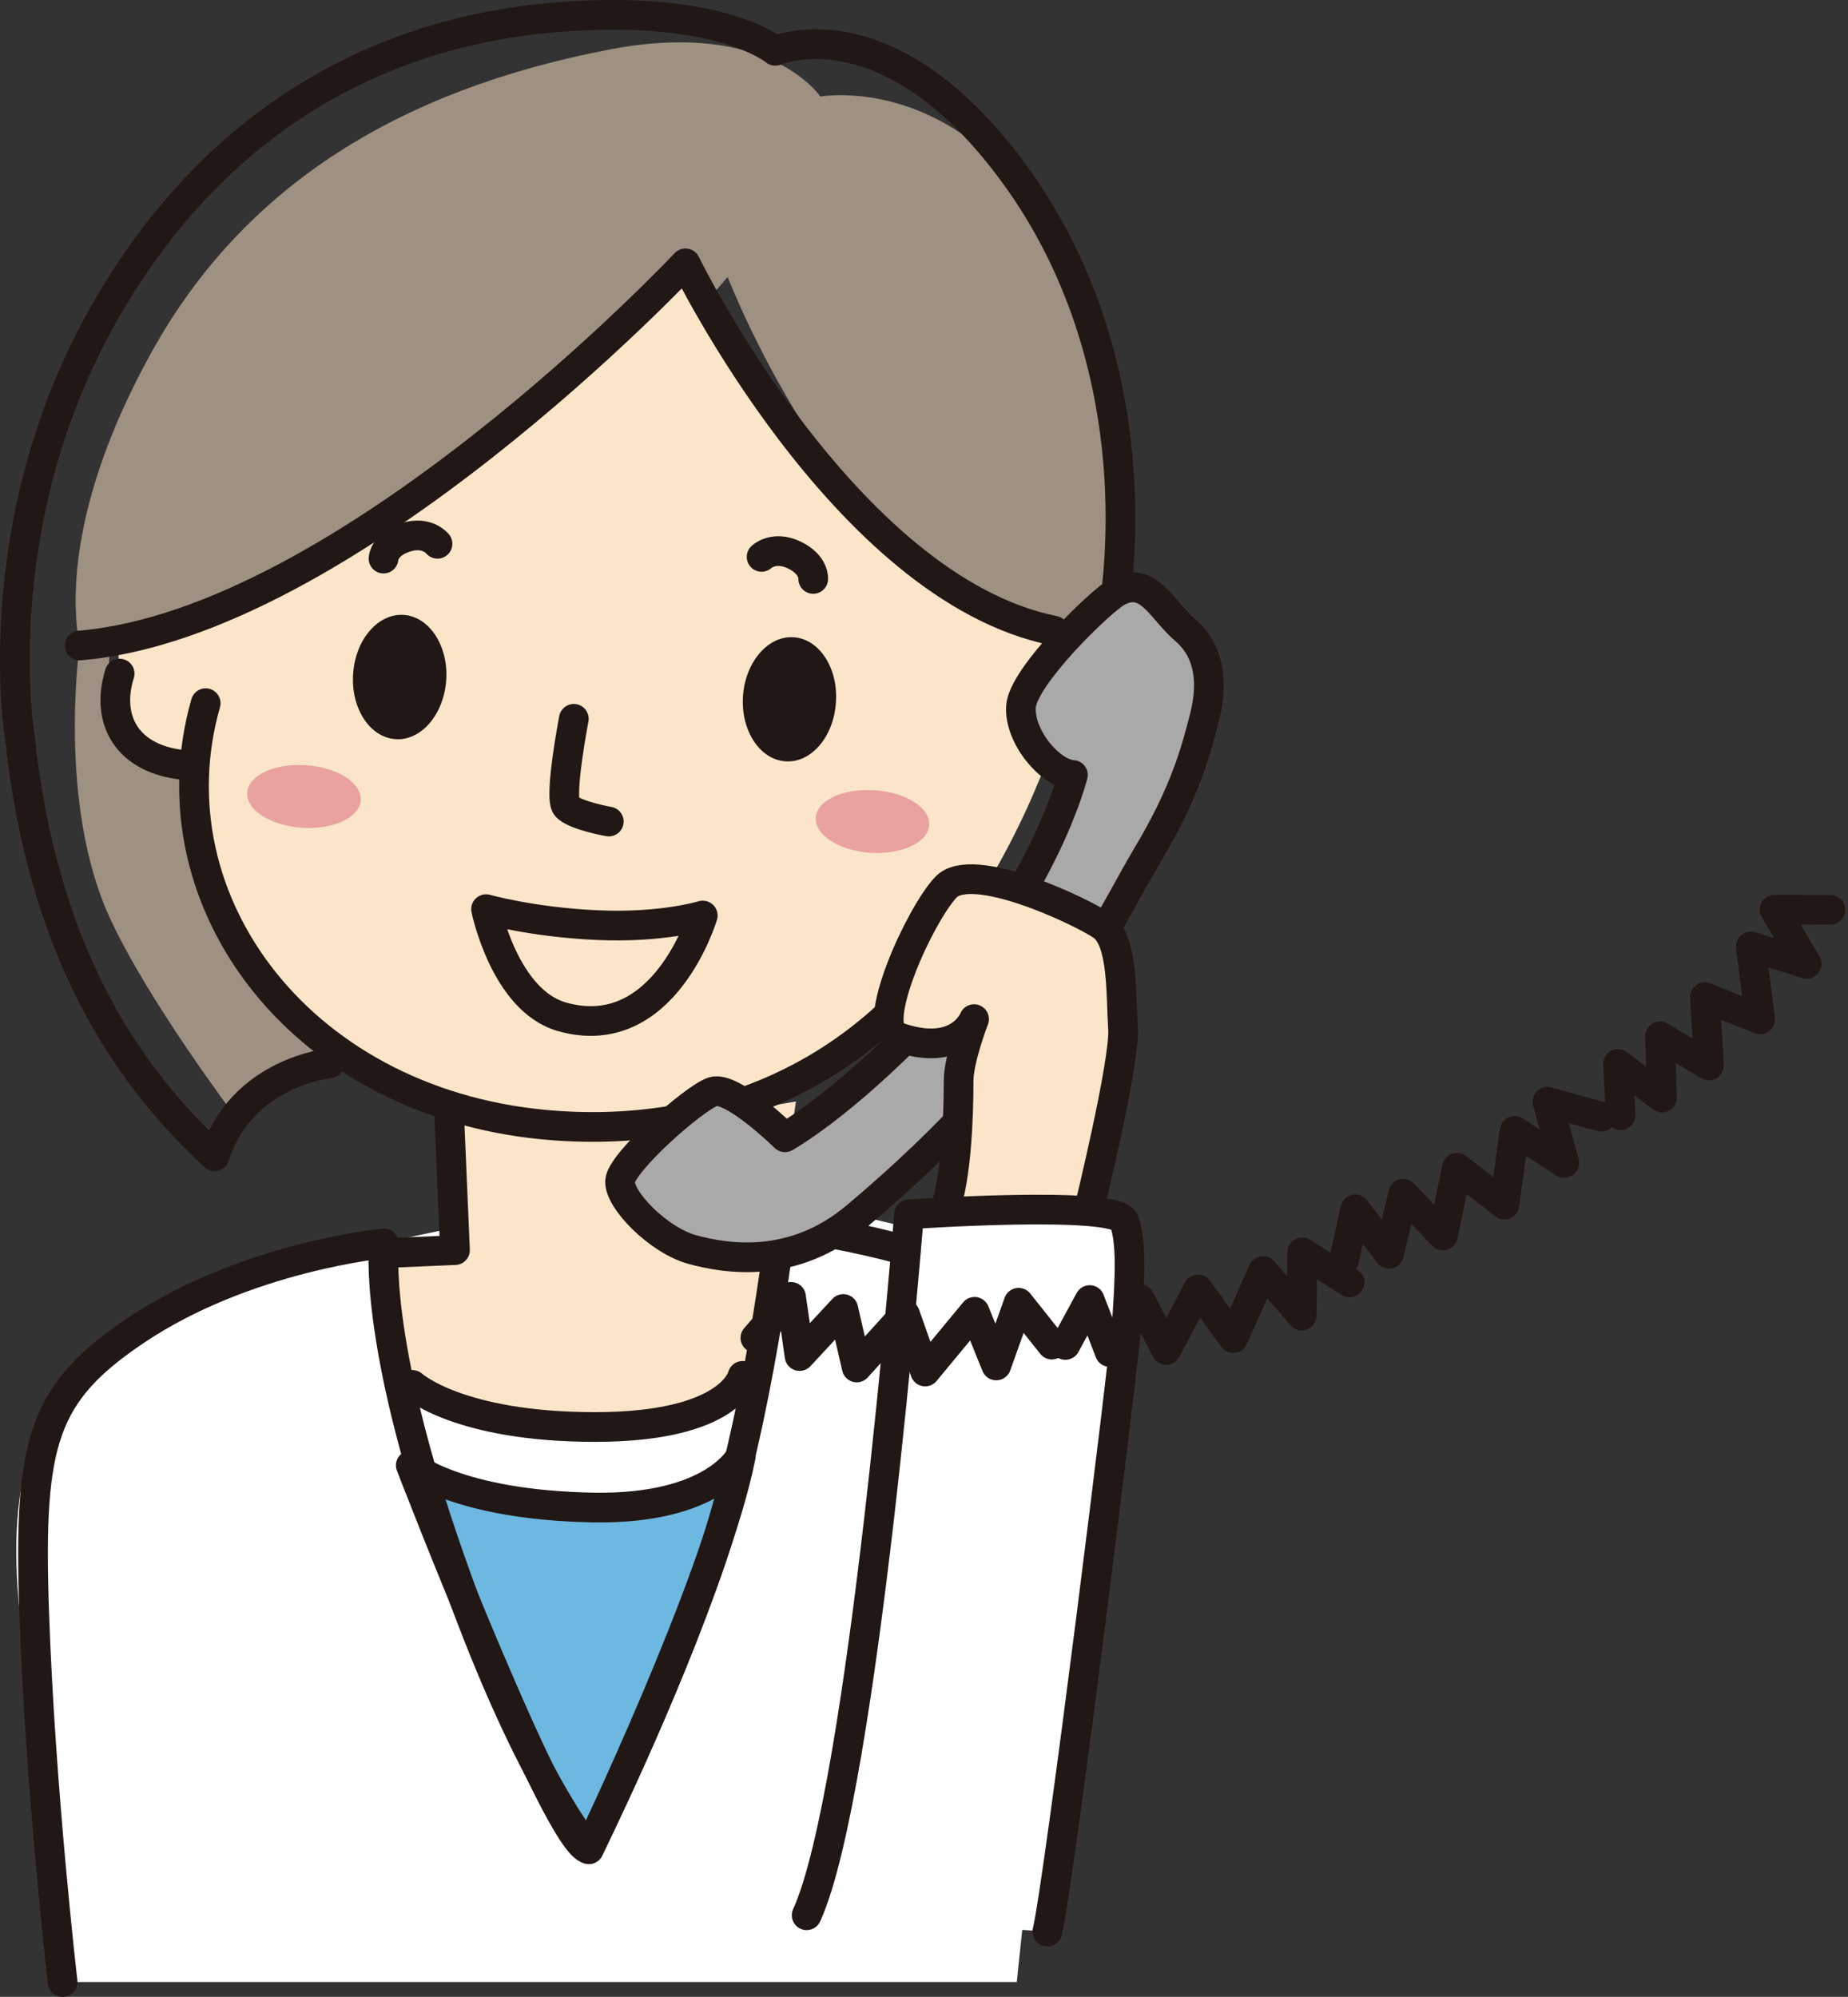 <svg xmlns="http://www.w3.org/2000/svg" width="249" height="269" viewBox="0 0 249 269"><rect x="0" y="0" width="249" height="269" fill="#333333" stroke="none"/><path fill="#FFF" d="M8.44 267H137l10.01-95.786-42.036-9.988H84.95s-40.02 5.98-52.046 11.98c-12.007 5.98-35.02 6.978-30.012 45.89C7.896 258.006 8.44 267 8.44 267z"/><path fill="#FAE5C9" d="M60.535 150.444l.77 17.962-8.945.385.883 14.904s-3.194 8.04 22.083 8.38c25.275.385 26.77-6.908 26.77-6.908l5.144-36.783s-24.1 4.372-32.23 3.26c-8.088-1.085-14.475-1.2-14.475-1.2z"/><path fill="#6DB8E0" stroke="#211714" stroke-width="4" stroke-linecap="round" stroke-linejoin="round" stroke-miterlimit="10" d="M99.81 196.174s-3.58 7.18-19.863 6.908c-18.417-.34-24.6-5.686-24.6-5.686s19.707 51.144 23.99 51.71c0 0 17.12-35.718 20.472-52.932z"/><path fill="#9F9181" d="M22.777 84.467C54.375 89.744 98.044 37.31 98.044 37.31s16.713 43.623 45.05 49.33l3.578 9.83c5.957-16.33 10.102-38.187-4.62-64.302-12.706-22.582-31.528-19.162-31.528-19.162s-6.864-10.42-28.247-6.364c-28.266 5.392-49.4 18.255-61.902 40.883-9.715 17.554-11.21 31.188-9.648 39.433 0 0 6.706-5.007 12.05-2.49z"/><path fill="#FAE5C9" d="M27.714 94.727c-7.63 26.77 13.14 54.562 47.294 56.917 25.663 1.77 46.295-14.358 55.966-29.262 9.47-14.654 12.64-27.452 13.204-30.102 1.314-6.365-2.15-7.316-2.15-7.316-28.31-5.685-49.67-49.49-49.67-49.49C62.415 65.078 32.676 85.01 15.846 86.256l.274 4.484c-1.975 6.296 1.062 11.732 9.06 12.344"/><path fill="#9F9181" d="M15.168 86.368l-4.44.59s-3.014 21.154 4.01 36.556C19.833 134.702 31.7 150.4 31.7 150.4s4.667-7.18 13.14-7.044c0 0-10.42-8.97-14.135-18.71-3.67-9.692-4.53-19.908-4.53-19.908s-14.222-8.45-11.007-18.37z"/><path fill="none" stroke="#211714" stroke-width="4" stroke-linecap="round" stroke-linejoin="round" stroke-miterlimit="10" d="M130.975 122.382c-10.645 18.776-30.303 31.03-55.966 29.262-34.157-2.354-54.926-30.146-47.295-56.917M16.12 90.74c-1.974 6.296 1.063 11.732 9.06 12.344M10.727 86.957c36.08-2.99 81.632-51.483 81.632-51.483s21.356 43.805 49.67 49.49"/><path fill="none" stroke="#211714" stroke-width="4" stroke-linecap="round" stroke-linejoin="round" stroke-miterlimit="10" d="M94.69 123.332s-5.21 17.577-19.005 13.635c-7.72-2.24-10.192-14.495-10.192-14.495s6.23 1.768 14.974 2.152c8.72.407 14.223-1.292 14.223-1.292zM102.617 75.02s1.633-1.562 4.37-.27c2.767 1.312 2.585 3.238 2.585 3.238M58.95 73.254s-1.406-1.79-4.304-.86c-2.9.93-2.97 2.854-2.97 2.854"/><path fill="#211714" d="M112.63 94.636c-.296 4.62-3.33 8.154-6.774 7.927-3.485-.227-6.047-4.145-5.75-8.766.316-4.62 3.373-8.176 6.816-7.95 3.464.204 6.048 4.168 5.707 8.79zM60.126 91.6c-.318 4.622-3.353 8.2-6.816 7.974-3.49-.227-6.047-4.167-5.73-8.787.294-4.62 3.35-8.178 6.816-7.95 3.444.225 6.025 4.143 5.73 8.764z"/><path fill="none" stroke="#211714" stroke-width="4" stroke-linecap="round" stroke-linejoin="round" stroke-miterlimit="10" d="M44.41 143.24s-11.87 1.134-15.494 12.527C16.482 144.283 5.7 127.522 2.666 99.28c0 0-4.688-28.02 10.826-56.105 12.502-22.65 32.955-38.64 61.903-40.883 21.72-1.7 29.06 4.553 29.06 4.553S119.54.163 136.502 23.198c18.37 24.938 16.148 56.94 10.17 73.272"/><path fill="none" stroke="#211714" stroke-width="4" stroke-linecap="round" stroke-linejoin="round" stroke-miterlimit="10" d="M77.318 96.833s-2.04 10.623-.995 11.8c1.062 1.224 5.706 2.04 5.706 2.04"/><path fill="#E9A29F" d="M125.2 111.17c-.136 2.31-3.692 3.964-7.927 3.714-4.216-.294-7.52-2.423-7.36-4.733.135-2.33 3.688-3.984 7.927-3.69 4.21.248 7.543 2.377 7.36 4.71zM48.6 107.795c-.14 2.334-3.695 3.987-7.93 3.715-4.213-.294-7.542-2.4-7.36-4.734.135-2.332 3.69-3.985 7.928-3.69 4.21.27 7.52 2.377 7.36 4.71z"/><path fill="none" stroke="#211714" stroke-width="4" stroke-linecap="round" stroke-linejoin="round" stroke-miterlimit="10" d="M95.098 149.605l1.61 15.946 8.81 1.112M60.535 150.444l.77 17.962-8.946.385"/><path fill="none" stroke="#211714" stroke-width="4" stroke-linecap="round" stroke-linejoin="round" stroke-miterlimit="10" d="M137.273 174.906c-10.533-7.293-32.072-9.83-32.072-9.83s-2.945 26.025-9.31 44.8c-6.387 18.755-16.555 39.23-16.555 39.23s-8.384-9.423-18.78-39.23c-10.44-29.783-8.81-42.377-8.81-42.377s-18.618 1.766-33.43 11.71C5.81 187.613 3.84 194.09 4.588 216.65 5.382 240.815 8.44 267 8.44 267"/><path fill="none" stroke="#211714" stroke-width="4" stroke-linecap="round" stroke-linejoin="round" stroke-miterlimit="10" d="M55.575 186.57s6.183 5.663 24.597 5.663c18.392 0 19.887-6.886 19.887-6.886"/><path fill="#AAA9A9" stroke="#211714" stroke-width="4" stroke-linecap="round" stroke-linejoin="round" stroke-miterlimit="10" d="M150.5 79.755c-2.176 1.178-12.707 11.392-12.935 15.447-.247 4.077 3.964 9.014 7 9.195 0 0-3.94 16.104-20.112 33.023-11.214 11.688-18.686 15.786-18.686 15.786s-7.113-6.998-9.72-6.14c-2.58.886-12.342 9.515-12.5 12.052-.138 2.537 5.16 7.928 9.67 9.196 4.53 1.245 13.59 2.786 22.13-4.394 26.703-22.425 34.246-40.408 39.298-48.788 5.025-8.38 6.5-14.02 7.63-18.415 1.293-5.027.59-9.127-2.627-11.89-3.17-2.717-4.96-7.405-9.148-5.072z"/><path fill="#FAE5C9" stroke="#211714" stroke-width="4" stroke-linecap="round" stroke-linejoin="round" stroke-miterlimit="10" d="M146.625 163.354s5.008-20.384 4.69-24.824c-.295-4.44.067-11.913-2.855-13.86-2.922-1.97-17.463-8.857-20.995-5.165-3.513 3.69-10.374 18.776-6.638 20.136 8.337 3.013 10.42-2.354 10.42-2.354s-2.083 5.367-2.083 8.312c0 5.164-.32 13.183-1.95 17.688"/><path fill="#FFF" stroke="#211714" stroke-width="4" stroke-linecap="round" stroke-linejoin="round" stroke-miterlimit="10" d="M108.688 258.007c7.657-16.782 13.793-94.426 13.793-94.426s27.95-1.924 28.972.908c1.064 2.807.77 7.79.45 12.75-.293 5.006-9.193 76.353-10.78 82.967"/><path fill="none" stroke="#211714" stroke-width="4" stroke-linecap="round" stroke-linejoin="round" stroke-miterlimit="10" d="M101.78 180.23l4.802-5.528 1.154 7.973 5.888-6.34 1.814 7.88 6.5-7.157 2.72 7.7 6.656-8.04 2.922 7.225 3.013-8.448 4.482 5.64"/><g fill="none" stroke="#211714" stroke-width="4" stroke-linecap="round" stroke-linejoin="round" stroke-miterlimit="10"><path d="M143.547 181.18l3.282-6.047 2.695 6.998 4.033-7.155 3.58 6.885 4.278-8.155 4.758 6.547 4.008-9.038 5.21 6.002.067-8.516 6.388 4.054M181.1 169.72l1.517-6.818 4.53 6.002 1.924-8.086 5.348 5.618 1.9-9.13 6.387 4.96 1.385-9.92 6.68 4.304-2.265-8.244 7.27 2.038M218.356 150.24l-.337-6.908 5.91 4.53-.25-8.245 6.59 3.92-.542-9.196 7.43 2.99-1.248-9.83 7.52 2.333-4.326-7.292 7.52.022"/></g></svg>